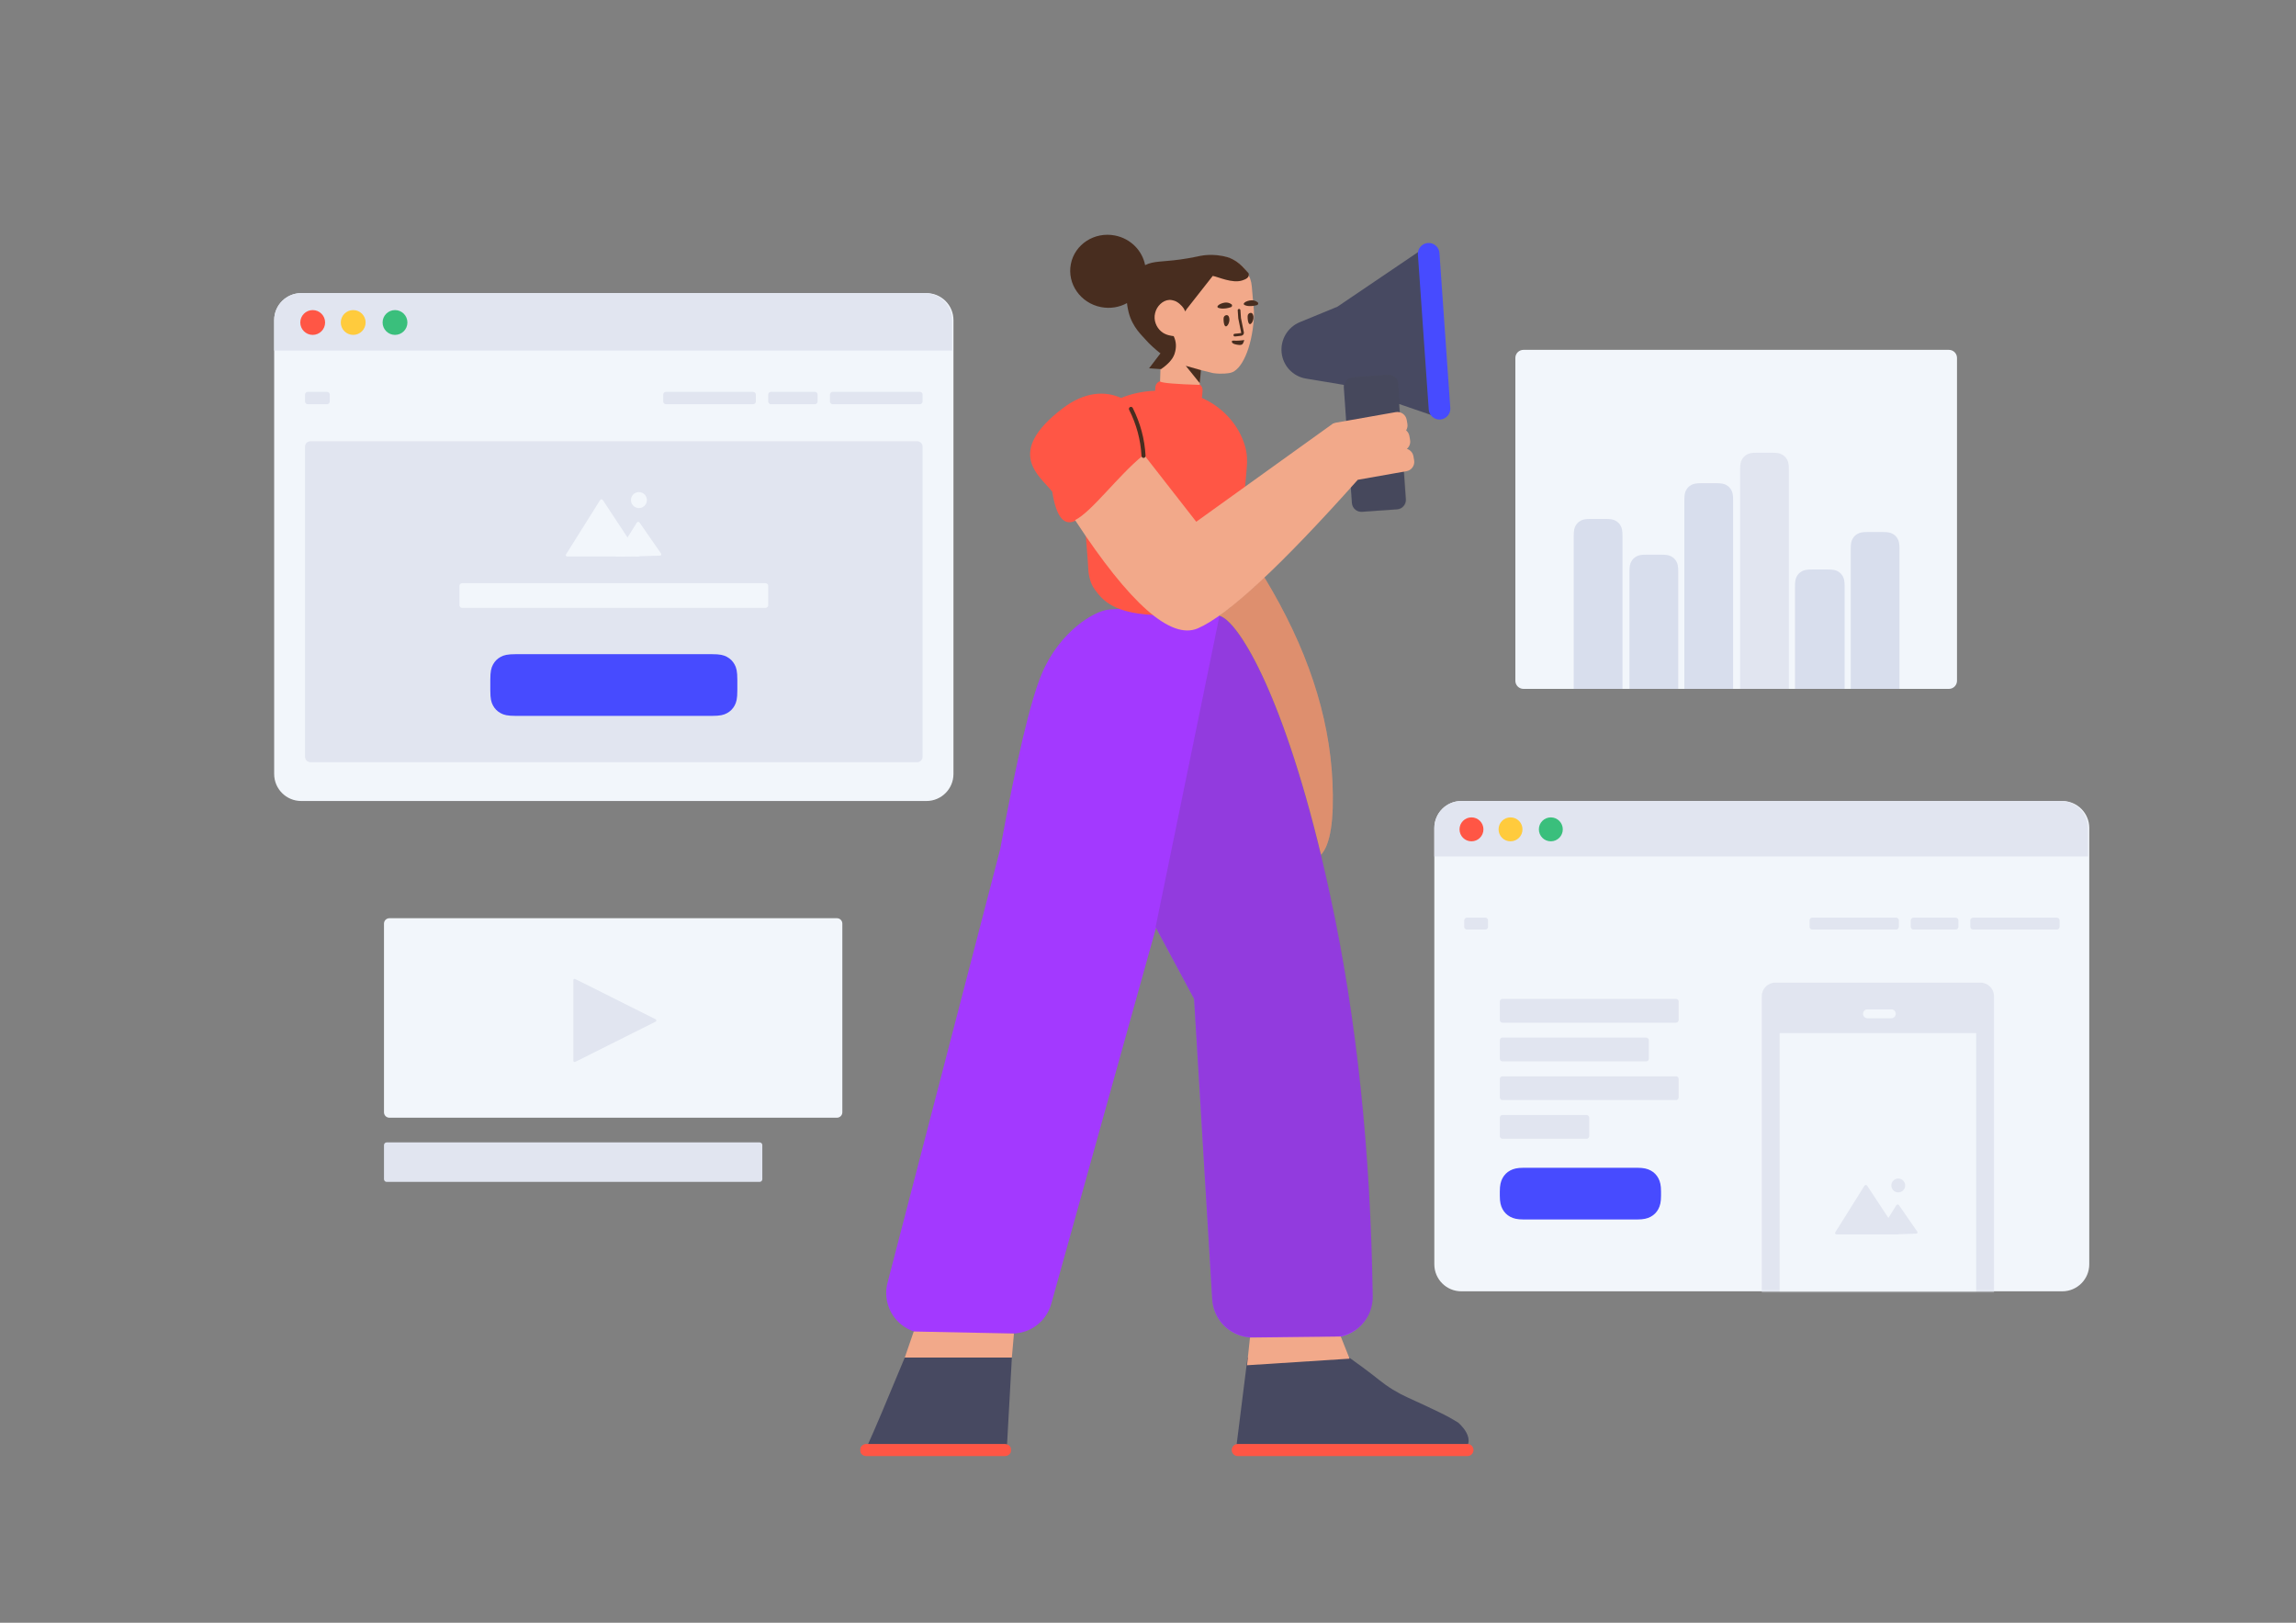 <svg width="999" height="706" viewBox="0 0 999 706" fill="none" xmlns="http://www.w3.org/2000/svg">
<rect x="0" y="0" width="999" height="706" fill="#808080" stroke="none"/>
<path d="M330.515 497.005H168.25C167.6 497.005 167.074 497.532 167.074 498.181V513.016C167.074 513.665 167.6 514.192 168.25 514.192H330.515C331.164 514.192 331.691 513.665 331.691 513.016V498.181C331.691 497.532 331.164 497.005 330.515 497.005Z" fill="#E1E5F0"/>
<path d="M364.155 399.473H169.425C168.127 399.473 167.074 400.526 167.074 401.824V483.913C167.074 485.211 168.127 486.264 169.425 486.264H364.155C365.453 486.264 366.505 485.211 366.505 483.913V401.824C366.505 400.526 365.453 399.473 364.155 399.473Z" fill="#F2F6FB"/>
<path d="M285.252 444.479L250.302 461.971C250.011 462.116 249.658 461.998 249.513 461.708C249.472 461.627 249.451 461.537 249.451 461.445V426.462C249.451 426.137 249.714 425.874 250.039 425.874C250.13 425.874 250.22 425.895 250.302 425.936L285.252 443.428C285.543 443.573 285.66 443.926 285.515 444.216C285.458 444.33 285.366 444.422 285.252 444.479Z" fill="#E1E5F0"/>
<path d="M897.296 348.474H635.833C629.342 348.474 624.08 353.736 624.08 360.227V550.037C624.08 556.528 629.342 561.79 635.833 561.79H897.296C903.787 561.79 909.049 556.528 909.049 550.037V360.227C909.049 353.736 903.787 348.474 897.296 348.474Z" fill="#F2F6FB"/>
<mask id="mask0_287_27474" style="mask-type:luminance" maskUnits="userSpaceOnUse" x="624" y="348" width="286" height="214">
<path d="M897.295 348.474H635.832C629.341 348.474 624.079 353.736 624.079 360.227V550.037C624.079 556.528 629.341 561.79 635.832 561.79H897.295C903.786 561.79 909.048 556.528 909.048 550.037V360.227C909.048 353.736 903.786 348.474 897.295 348.474Z" fill="white"/>
</mask>
<g mask="url(#mask0_287_27474)">
<path d="M861.721 427.504H772.439C769.193 427.504 766.562 430.135 766.562 433.381V616.599C766.562 619.844 769.193 622.475 772.439 622.475H861.721C864.966 622.475 867.597 619.844 867.597 616.599V433.381C867.597 430.135 864.966 427.504 861.721 427.504Z" fill="#E1E5F0"/>
<path d="M822.915 439.125H812.54C811.471 439.125 810.604 439.993 810.604 441.062C810.604 442.132 811.471 442.999 812.54 442.999H822.915C823.985 442.999 824.852 442.132 824.852 441.062C824.852 439.993 823.985 439.125 822.915 439.125Z" fill="#F2F6FB"/>
<path d="M859.824 449.455H774.333V599.233H859.824V449.455Z" fill="#F2F6FB"/>
<path d="M818.549 537.029L817.145 537.047L817.157 537.029H799.142C798.494 537.029 798.245 536.588 798.59 536.037L811.19 515.929C811.533 515.381 812.106 515.38 812.461 515.916L821.64 529.86L825.021 524.453C825.366 523.9 825.946 523.885 826.313 524.415L834.142 535.717C834.51 536.248 834.287 536.695 833.629 536.715L826.847 536.924L826.063 536.934L826.121 537.029C826.121 537.029 825.596 537.029 824.947 537.029H818.549ZM825.944 518.758C824.282 518.758 822.934 517.407 822.934 515.74C822.934 514.074 824.282 512.723 825.944 512.723C827.606 512.723 828.954 514.074 828.954 515.74C828.954 517.407 827.606 518.758 825.944 518.758Z" fill="#E1E5F0"/>
</g>
<mask id="mask1_287_27474" style="mask-type:luminance" maskUnits="userSpaceOnUse" x="624" y="348" width="286" height="214">
<path d="M897.295 348.474H635.832C629.341 348.474 624.079 353.736 624.079 360.227V550.037C624.079 556.528 629.341 561.79 635.832 561.79H897.295C903.786 561.79 909.048 556.528 909.048 550.037V360.227C909.048 353.736 903.786 348.474 897.295 348.474Z" fill="white"/>
</mask>
<g mask="url(#mask1_287_27474)">
<path d="M638.264 399.237H646.276C646.925 399.237 647.451 399.763 647.451 400.412V403.226C647.451 403.875 646.925 404.402 646.276 404.402H638.264C637.615 404.402 637.089 403.875 637.089 403.226V400.412C637.089 399.763 637.615 399.237 638.264 399.237ZM858.468 399.237H894.976C895.626 399.237 896.152 399.763 896.152 400.412V403.226C896.152 403.875 895.626 404.402 894.976 404.402H858.468C857.819 404.402 857.292 403.875 857.292 403.226V400.412C857.292 399.763 857.819 399.237 858.468 399.237ZM788.521 399.237H825.029C825.679 399.237 826.205 399.763 826.205 400.412V403.226C826.205 403.875 825.679 404.402 825.029 404.402H788.521C787.872 404.402 787.345 403.875 787.345 403.226V400.412C787.345 399.763 787.872 399.237 788.521 399.237ZM832.561 399.237H850.936C851.585 399.237 852.111 399.763 852.111 400.412V403.226C852.111 403.875 851.585 404.402 850.936 404.402H832.561C831.912 404.402 831.386 403.875 831.386 403.226V400.412C831.386 399.763 831.912 399.237 832.561 399.237Z" fill="#E1E5F0"/>
</g>
<path d="M653.752 434.568H729.22C729.869 434.568 730.396 435.095 730.396 435.744V443.754C730.396 444.403 729.869 444.929 729.22 444.929H653.752C653.103 444.929 652.577 444.403 652.577 443.754V435.744C652.577 435.095 653.103 434.568 653.752 434.568ZM653.752 451.404H716.251C716.9 451.404 717.426 451.931 717.426 452.58V460.59C717.426 461.239 716.9 461.765 716.251 461.765H653.752C653.103 461.765 652.577 461.239 652.577 460.59V452.58C652.577 451.931 653.103 451.404 653.752 451.404ZM653.752 485.077H690.311C690.96 485.077 691.486 485.603 691.486 486.252V494.262C691.486 494.911 690.96 495.437 690.311 495.437H653.752C653.103 495.437 652.577 494.911 652.577 494.262V486.252C652.577 485.603 653.103 485.077 653.752 485.077ZM653.752 468.241H729.22C729.869 468.241 730.396 468.767 730.396 469.416V477.426C730.396 478.075 729.869 478.601 729.22 478.601H653.752C653.103 478.601 652.577 478.075 652.577 477.426V469.416C652.577 468.767 653.103 468.241 653.752 468.241Z" fill="#E1E5F0"/>
<path d="M662.871 508.05H712.43C715.151 508.05 716.778 508.459 718.214 509.227C719.65 509.995 720.778 511.123 721.546 512.559C722.314 513.996 722.723 515.622 722.723 518.343V520.239C722.723 522.961 722.314 524.587 721.546 526.024C720.778 527.46 719.65 528.587 718.214 529.356C716.778 530.124 715.151 530.533 712.43 530.533H662.871C660.149 530.533 658.523 530.124 657.087 529.356C655.65 528.587 654.523 527.46 653.754 526.024C652.986 524.587 652.577 522.961 652.577 520.239V518.343C652.577 515.622 652.986 513.996 653.754 512.559C654.523 511.123 655.65 509.995 657.087 509.227C658.523 508.459 660.149 508.05 662.871 508.05Z" fill="#474BFF"/>
<path d="M624.081 360.23C624.081 353.737 629.338 348.475 635.839 348.475H896.744C903.238 348.475 908.502 353.74 908.502 360.23V372.603H624.081V360.23Z" fill="#E1E5F0"/>
<path d="M640.247 366.023C643.122 366.023 645.453 363.69 645.453 360.813C645.453 357.936 643.122 355.604 640.247 355.604C637.372 355.604 635.041 357.936 635.041 360.813C635.041 363.69 637.372 366.023 640.247 366.023Z" fill="#FF5645"/>
<path d="M657.235 366.023C660.111 366.023 662.442 363.69 662.442 360.813C662.442 357.936 660.111 355.604 657.235 355.604C654.36 355.604 652.029 357.936 652.029 360.813C652.029 363.69 654.36 366.023 657.235 366.023Z" fill="#FFCB3D"/>
<path d="M674.773 366.023C677.648 366.023 679.979 363.69 679.979 360.813C679.979 357.936 677.648 355.604 674.773 355.604C671.897 355.604 669.566 357.936 669.566 360.813C669.566 363.69 671.897 366.023 674.773 366.023Z" fill="#3ABF7C"/>
<path d="M403.104 127.521H131.043C124.552 127.521 119.29 132.782 119.29 139.273V336.723C119.29 343.214 124.552 348.476 131.043 348.476H403.104C409.595 348.476 414.857 343.214 414.857 336.723V139.273C414.857 132.782 409.595 127.521 403.104 127.521Z" fill="#F2F6FB"/>
<path d="M133.9 170.482H142.297C142.946 170.482 143.473 171.009 143.473 171.658V174.677C143.473 175.326 142.946 175.853 142.297 175.853H133.9C133.251 175.853 132.725 175.326 132.725 174.677V171.658C132.725 171.009 133.251 170.482 133.9 170.482ZM362.293 170.482H400.247C400.896 170.482 401.422 171.009 401.422 171.658V174.677C401.422 175.326 400.896 175.853 400.247 175.853H362.293C361.644 175.853 361.117 175.326 361.117 174.677V171.658C361.117 171.009 361.644 170.482 362.293 170.482ZM289.744 170.482H327.698C328.348 170.482 328.874 171.009 328.874 171.658V174.677C328.874 175.326 328.348 175.853 327.698 175.853H289.744C289.095 175.853 288.569 175.326 288.569 174.677V171.658C288.569 171.009 289.095 170.482 289.744 170.482ZM335.423 170.482H354.568C355.217 170.482 355.743 171.009 355.743 171.658V174.677C355.743 175.326 355.217 175.853 354.568 175.853H335.423C334.774 175.853 334.248 175.326 334.248 174.677V171.658C334.248 171.009 334.774 170.482 335.423 170.482Z" fill="#E1E5F0"/>
<path d="M399.071 191.964H135.075C133.777 191.964 132.725 193.016 132.725 194.314V329.24C132.725 330.538 133.777 331.591 135.075 331.591H399.071C400.37 331.591 401.422 330.538 401.422 329.24V194.314C401.422 193.016 400.37 191.964 399.071 191.964Z" fill="#E1E5F0"/>
<path d="M333.075 253.722H201.077C200.428 253.722 199.901 254.248 199.901 254.897V263.287C199.901 263.936 200.428 264.462 201.077 264.462H333.075C333.724 264.462 334.25 263.936 334.25 263.287V254.897C334.25 254.248 333.724 253.722 333.075 253.722Z" fill="#F2F6FB"/>
<path d="M224.475 284.6H309.678C313.413 284.6 314.87 285.009 316.306 285.777C317.743 286.546 318.87 287.673 319.639 289.109C320.407 290.546 320.816 292.003 320.816 295.738V300.314C320.816 304.048 320.407 305.506 319.639 306.942C318.87 308.378 317.743 309.506 316.306 310.274C314.87 311.042 313.413 311.451 309.678 311.451H224.475C220.74 311.451 219.283 311.042 217.846 310.274C216.41 309.506 215.282 308.378 214.514 306.942C213.746 305.506 213.337 304.048 213.337 300.314V295.738C213.337 292.003 213.746 290.546 214.514 289.109C215.282 287.673 216.41 286.546 217.846 285.777C219.283 285.009 220.74 284.6 224.475 284.6Z" fill="#474BFF"/>
<path d="M278.002 221.04C279.921 221.04 281.476 219.483 281.476 217.562C281.476 215.642 279.921 214.085 278.002 214.085C276.083 214.085 274.527 215.642 274.527 217.562C274.527 219.483 276.083 221.04 278.002 221.04Z" fill="#F2F6FB"/>
<path d="M278.208 242.097C278.208 242.097 277.684 242.097 277.032 242.097H246.885C246.236 242.097 245.987 241.655 246.336 241.099L261.063 217.634C261.409 217.083 261.98 217.074 262.338 217.612L275.266 237.221" fill="#F2F6FB"/>
<path d="M267.847 242.117C267.847 242.117 268.125 241.673 268.468 241.125L277.038 227.442C277.382 226.894 277.959 226.882 278.329 227.415L287.567 240.728C287.937 241.261 287.71 241.709 287.062 241.729L278.862 241.981" fill="#F2F6FB"/>
<path d="M119.293 139.275C119.293 132.783 124.554 127.52 131.051 127.52H402.534C409.028 127.52 414.292 132.782 414.292 139.275V152.512H119.293V139.275Z" fill="#E1E5F0"/>
<path d="M136.059 145.696C139.041 145.696 141.459 143.28 141.459 140.3C141.459 137.32 139.041 134.904 136.059 134.904C133.077 134.904 130.659 137.32 130.659 140.3C130.659 143.28 133.077 145.696 136.059 145.696Z" fill="#FF5645"/>
<path d="M153.681 145.696C156.663 145.696 159.081 143.28 159.081 140.3C159.081 137.32 156.663 134.904 153.681 134.904C150.699 134.904 148.281 137.32 148.281 140.3C148.281 143.28 150.699 145.696 153.681 145.696Z" fill="#FFCB3D"/>
<path d="M171.869 145.696C174.851 145.696 177.268 143.28 177.268 140.3C177.268 137.32 174.851 134.904 171.869 134.904C168.886 134.904 166.469 137.32 166.469 140.3C166.469 143.28 168.886 145.696 171.869 145.696Z" fill="#3ABF7C"/>
<path d="M376.975 633.484C375.506 633.484 374.331 632.467 374.331 631.247V630.433C374.331 629.212 375.565 628.195 376.975 628.195H437.209C438.678 628.195 439.854 629.212 439.854 630.433V631.247C439.854 632.467 438.62 633.484 437.209 633.484H376.975ZM538.578 628.195H638.478C639.939 628.195 641.123 629.379 641.123 630.84C641.123 632.3 639.939 633.484 638.478 633.484H538.578C537.118 633.484 535.934 632.3 535.934 630.84C535.934 629.379 537.118 628.195 538.578 628.195Z" fill="#FF5645"/>
<path d="M638.794 628.213C638.691 628.201 638.586 628.195 638.48 628.195H538.58C538.413 628.195 538.249 628.21 538.09 628.24L542.811 590.585H587.002C591.252 593.611 594.758 596.197 597.521 598.342C598.335 598.974 599.137 599.609 599.927 600.246C603.83 603.392 608.119 606.027 612.69 608.085C617.232 610.13 621.774 612.249 626.316 614.444C629.137 615.795 631.84 617.265 634.543 618.969C635.836 620.144 638.128 622.495 638.833 625.315C638.951 625.785 638.95 626.256 639.009 626.667C639.009 627.218 638.928 627.736 638.794 628.213ZM438.177 628.349C437.878 628.25 437.553 628.195 437.211 628.195H377.733C380.114 623.033 385.425 610.507 393.667 590.616H440.265L438.177 628.349Z" fill="#474961"/>
<path d="M502.969 403.684L457.396 567.263C455.272 574.887 448.328 580.161 440.414 580.161H403.222C393.486 580.161 385.593 572.268 385.593 562.532C385.593 561.036 385.783 559.546 386.16 558.098L435.171 369.508C442.332 330.324 448.354 304.9 453.235 293.235C460.939 274.823 476.123 265.636 482.703 265.169C513.726 262.97 529.727 263.893 530.704 267.936C539.106 270.406 560.628 305.233 578.95 390.465C590.272 443.134 596.375 500.992 597.26 564.04C597.396 573.776 589.615 581.779 579.879 581.915C579.794 581.916 579.709 581.917 579.624 581.917L545.023 581.902C535.702 581.898 527.995 574.639 527.433 565.335L519.54 434.567L502.969 403.684Z" fill="#A339FF"/>
<path d="M608.763 175.76L611.661 217.193C611.819 219.459 610.11 221.425 607.844 221.583L592.602 222.649C590.336 222.807 588.37 221.099 588.212 218.832L584.687 168.418C584.665 168.107 584.678 167.802 584.723 167.506L584.399 167.395L568.223 164.702C562.572 163.762 558.244 159.165 557.645 153.468L557.644 153.453C557.044 147.745 560.278 142.326 565.586 140.144L581.906 133.435L617.463 109.369C618.068 108.959 618.771 108.718 619.5 108.671C621.767 108.522 623.725 110.239 623.873 112.506L628.057 176.358C628.093 176.901 628.02 177.447 627.843 177.962C627.105 180.111 624.765 181.255 622.617 180.517L608.763 175.76Z" fill="#474961"/>
<path opacity="0.177" d="M603.978 163.052L588.736 164.118C586.47 164.276 584.761 166.242 584.92 168.508L588.445 218.923C588.604 221.189 590.569 222.898 592.836 222.739L608.077 221.674C610.343 221.515 612.052 219.549 611.894 217.283L608.368 166.869C608.21 164.602 606.244 162.894 603.978 163.052Z" fill="#444444"/>
<path d="M626.313 110.076C626.132 107.486 623.885 105.533 621.295 105.714C618.705 105.895 616.752 108.142 616.933 110.732L621.648 178.147C621.829 180.737 624.075 182.689 626.665 182.508C629.255 182.327 631.208 180.081 631.027 177.491L626.313 110.076Z" fill="#474BFF"/>
<path d="M522.876 173.083C532.343 177.263 539.189 185.199 541.739 194.174C542.619 197.229 542.784 200.52 542.454 203.694L538.824 245.005C538.769 245.652 538.714 246.239 538.714 246.886C538.659 249.941 538.054 253.702 535.688 256.817C532.278 261.401 526.997 267.865 504.994 267.63C484.531 267.395 479.635 260.93 476.335 256.464C473.969 253.291 473.474 248.942 473.419 246.004C473.419 245.358 473.364 244.77 473.309 244.124L471.74 223.946C470.245 225.173 468.853 226.118 467.588 226.679C462.756 228.82 459.506 224.565 457.838 213.914C452.527 207.066 436.824 197.085 462.454 177.588C472.061 170.28 480.988 170.059 487.8 173.13C492.196 171.306 497.203 170.218 502.607 170.002L502.716 168.438C502.829 166.819 504.233 165.599 505.852 165.712L520.508 166.737C522.126 166.85 523.347 168.254 523.234 169.873L523.07 172.218C523.048 172.522 522.981 172.813 522.876 173.083Z" fill="#FF5645"/>
<path d="M393.665 590.616L397.573 579.274L441.174 580.162L440.264 590.616H393.665ZM574.794 371.859C557.418 299.757 538.355 269.921 530.668 267.906C530.662 267.868 530.654 267.831 530.646 267.794C536.126 263.9 542.643 258.391 550.196 251.269C568.608 281.575 578.465 311.205 579.768 340.158C580.521 356.873 578.862 367.44 574.794 371.859ZM580.165 184.236C580.5 184.074 580.862 183.955 581.245 183.888L607.288 179.296C609.525 178.901 611.659 180.395 612.053 182.632L612.359 184.369C612.541 185.401 612.321 186.411 611.812 187.239C612.532 187.839 613.053 188.688 613.228 189.684L613.535 191.42C613.798 192.915 613.219 194.363 612.139 195.277C613.572 195.715 614.713 196.922 614.991 198.499L615.297 200.235C615.692 202.472 614.198 204.606 611.961 205L590.778 208.736C557.358 246.206 534.166 267.746 521.202 273.357C509.453 278.441 491.642 262.745 467.767 226.27C475.032 222.641 486.199 207.246 497.302 198.135C497.442 198.02 497.576 197.903 497.706 197.782L520.494 226.99C560.253 198.437 580.133 184.161 580.133 184.161L580.165 184.236ZM522.33 160.97L521.969 167.443C511.638 167.129 505.896 166.646 504.745 165.993L505.09 155.241L504.745 151.142L505.043 147.822L509.816 148.322L510.056 147.772C509.993 147.718 509.989 147.659 509.989 147.659C509.772 147.085 509.212 146.653 508.743 146.686C507.667 146.466 506.043 145.991 504.601 144.737C502.59 142.934 501.258 139.905 501.983 136.791C502.658 133.798 502.879 129.069 505.697 128.931C507.284 128.879 509.805 128.826 509.989 128.931C510.173 129.036 514.049 131.588 513.892 130.185C513.787 129.25 513.242 124.261 512.256 115.219C512.191 114.281 512.837 113.411 513.771 113.287C515.467 113.109 517.092 112.76 518.763 112.231C520.564 111.869 521.841 111.603 522.248 111.516C525.091 110.905 530.262 110.72 534.966 112.276C536.966 113.079 538.936 114.296 540.65 116.061C541.093 116.501 541.545 117.059 541.996 117.616C542.126 117.784 542.255 117.952 542.389 118.178C543.701 120.089 544.505 122.33 544.669 124.675L545.579 135.156C545.594 136.215 545.668 137.27 545.566 138.338C544.721 151.533 540.156 161.219 535.335 162.204C534.757 162.362 531.612 162.877 527.803 162.319C527.443 162.226 527.744 162.323 522.588 161.034C522.501 161.012 522.415 160.991 522.33 160.97ZM542.593 593.957L543.872 581.917L583.377 581.459L587.207 591.094L542.593 593.957Z" fill="#F2A98A"/>
<path opacity="0.177" d="M502.809 403.303L530.533 268.252C530.538 268.124 530.529 267.998 530.506 267.875C538.729 269.731 560.494 304.401 578.995 390.467C590.345 443.265 596.438 501.147 597.274 564.113C597.4 573.567 589.838 581.332 580.384 581.458C580.308 581.459 580.233 581.46 580.157 581.46C574.945 581.46 563.305 581.548 545.238 581.726C535.847 581.819 528.033 574.534 527.467 565.16L519.584 434.569L502.809 403.303Z" fill="#444444"/>
<path opacity="0.2" d="M574.793 371.859C557.417 299.758 538.354 269.921 530.667 267.906C530.661 267.868 530.653 267.831 530.645 267.794C536.125 263.9 542.642 258.391 550.195 251.269C568.607 281.575 578.464 311.205 579.767 340.158C580.52 356.873 578.861 367.44 574.793 371.859Z" fill="#8C2A00"/>
<path d="M522.03 166.714L515.942 159.158L522.522 161.015L522.03 166.714Z" fill="#482D1F"/>
<path d="M515.733 135.502L515.059 134.227C515.059 134.227 513.989 132.417 511.843 131.212C511.659 131.107 510.316 130.435 508.729 130.487C505.912 130.625 503.266 133.225 502.591 136.218C501.808 139.336 503.139 142.365 505.146 144.11C507.157 145.913 509.884 146.115 510.658 146.238L510.675 146.236C511.852 148.676 511.964 151.286 511.01 154.065C510.184 156.471 507.886 158.743 505.16 160.587L499.972 160.237L504.904 153.748C503.029 152.236 500.159 149.802 498.45 147.759C497.1 146.145 492.781 142.5 491.082 135.903C490.901 135.118 490.547 133.677 490.355 131.863C487.064 133.675 483.093 134.387 479.054 133.602C470.134 131.868 464.258 123.489 465.93 114.887C467.602 106.286 476.189 100.718 485.109 102.452C491.976 103.787 497.039 109.06 498.243 115.34C501.986 113.482 505.647 113.968 513.566 112.889C514.266 112.781 515.43 112.582 516.946 112.358C517.587 112.254 518.11 112.159 518.634 112.063C520.435 111.701 521.712 111.435 522.118 111.348C524.962 110.737 530.133 110.552 534.837 112.108C536.837 112.911 538.807 114.128 540.521 115.893C540.964 116.333 542.83 118.361 543.281 118.919C543.838 120.822 541.831 121.568 540.448 122.019C536.125 123.381 530.06 120.454 527.674 120.031C523.831 124.895 520.043 129.696 516.26 134.555C516.091 134.848 515.915 135.165 515.733 135.502ZM546.893 132.753C545.732 133.05 543.925 133.38 542.316 132.993C539.635 132.369 542.14 130.766 544.546 130.64C545.72 130.579 546.628 131.061 547.181 131.503C547.669 131.83 547.474 132.605 546.893 132.753ZM535.588 133.632C534.45 134.008 532.67 134.464 530.914 134.146C528.204 133.769 530.584 131.937 532.975 131.643C534.2 131.493 535.14 131.911 535.722 132.313C536.297 132.657 536.157 133.443 535.588 133.632Z" fill="#482D1F"/>
<path d="M542.857 137.525C542.854 136.817 543.388 136.18 544.091 136.119C544.559 136.078 544.989 136.276 545.231 137.022C545.922 138.849 544.407 141.754 543.5 140.831C542.912 140.174 542.827 138.53 542.857 137.525ZM532.383 138.5C532.38 137.792 532.914 137.156 533.617 137.094C534.085 137.053 534.516 137.252 534.758 137.997C535.448 139.825 533.933 142.73 533.026 141.806C532.438 141.15 532.353 139.505 532.383 138.5ZM537.666 149.834C537.249 149.738 536.236 149.497 536.026 148.861C536.02 148.743 535.952 148.57 536.004 148.45C536.218 148.027 536.934 148.225 537.993 148.228C539.874 148.188 541.391 147.932 541.391 147.932C541.391 147.932 541.042 149.127 540.767 149.495C540.229 150.465 538.32 149.976 537.666 149.834ZM539.95 138.403L539.948 138.365L539.94 138.327L539.95 138.403ZM541.208 144.557C541.354 145.218 540.875 145.895 540.212 146.041C540.138 146.057 540.071 146.07 540.003 146.082C539.592 146.158 539.206 146.204 538.49 146.27C538.379 146.28 537.959 146.318 537.954 146.319C537.721 146.34 537.531 146.357 537.334 146.376C537.011 146.407 536.724 146.171 536.693 145.847C536.662 145.524 536.898 145.237 537.221 145.206C537.421 145.187 537.613 145.169 537.848 145.148C537.854 145.147 538.273 145.11 538.382 145.1C539.065 145.037 539.423 144.994 539.79 144.927C539.849 144.916 539.907 144.904 539.966 144.892C540.011 144.882 540.061 144.812 540.058 144.801L538.788 138.561L538.778 138.485L538.538 135.025C538.515 134.702 538.759 134.421 539.083 134.398C539.407 134.376 539.688 134.62 539.71 134.944L539.948 138.365L541.208 144.557Z" fill="#482D1F"/>
<path d="M498.439 198.291C498.05 191.037 496.191 184.1 492.865 177.488C492.647 177.053 492.117 176.877 491.682 177.096C491.247 177.315 491.072 177.845 491.29 178.28C494.507 184.676 496.303 191.375 496.679 198.386C496.705 198.872 497.12 199.245 497.606 199.219C498.092 199.193 498.465 198.778 498.439 198.291Z" fill="#482D1F"/>
<path d="M847.975 152.201H662.866C660.918 152.201 659.34 153.78 659.34 155.727V296.175C659.34 298.122 660.918 299.701 662.866 299.701H847.975C849.922 299.701 851.5 298.122 851.5 296.175V155.727C851.5 153.78 849.922 152.201 847.975 152.201Z" fill="#F2F6FB"/>
<path d="M812.793 231.448H818.951C821.571 231.448 822.521 231.721 823.478 232.233C824.436 232.745 825.188 233.497 825.7 234.455C826.212 235.412 826.485 236.362 826.485 238.982V299.7H805.26V238.982C805.26 236.362 805.533 235.412 806.045 234.455C806.557 233.497 807.308 232.745 808.266 232.233C809.224 231.721 810.174 231.448 812.793 231.448Z" fill="#D8DEED"/>
<path d="M788.536 247.753H795.073C797.693 247.753 798.643 248.026 799.601 248.538C800.558 249.05 801.31 249.802 801.822 250.759C802.334 251.717 802.607 252.667 802.607 255.286V299.7H781.003V255.286C781.003 252.667 781.276 251.717 781.788 250.759C782.3 249.802 783.052 249.05 784.009 248.538C784.967 248.026 785.917 247.753 788.536 247.753Z" fill="#D8DEED"/>
<path d="M764.657 196.943H770.816C773.435 196.943 774.385 197.216 775.343 197.728C776.3 198.24 777.052 198.992 777.564 199.95C778.076 200.907 778.349 201.857 778.349 204.477V299.7H757.124V204.477C757.124 201.857 757.397 200.907 757.909 199.95C758.421 198.992 759.173 198.24 760.13 197.728C761.088 197.216 762.038 196.943 764.657 196.943Z" fill="#E1E5F0"/>
<path d="M740.401 210.214H746.56C749.179 210.214 750.129 210.487 751.087 210.999C752.044 211.511 752.796 212.262 753.308 213.22C753.82 214.178 754.093 215.128 754.093 217.747V299.699H732.868V217.747C732.868 215.128 733.141 214.178 733.653 213.22C734.165 212.262 734.917 211.511 735.874 210.999C736.832 210.487 737.782 210.214 740.401 210.214Z" fill="#D8DEED"/>
<path d="M716.523 241.307H722.681C725.3 241.307 726.25 241.579 727.208 242.092C728.165 242.604 728.917 243.355 729.429 244.313C729.941 245.271 730.214 246.22 730.214 248.84V299.7H708.989V248.84C708.989 246.22 709.262 245.271 709.774 244.313C710.286 243.355 711.038 242.604 711.996 242.092C712.953 241.579 713.903 241.307 716.523 241.307Z" fill="#D8DEED"/>
<path d="M692.266 225.761H698.424C701.043 225.761 701.993 226.033 702.951 226.546C703.909 227.058 704.66 227.809 705.172 228.767C705.685 229.725 705.957 230.675 705.957 233.294V299.7H684.732V233.294C684.732 230.675 685.005 229.725 685.517 228.767C686.029 227.809 686.781 227.058 687.739 226.546C688.696 226.033 689.646 225.761 692.266 225.761Z" fill="#D8DEED"/>
</svg>
